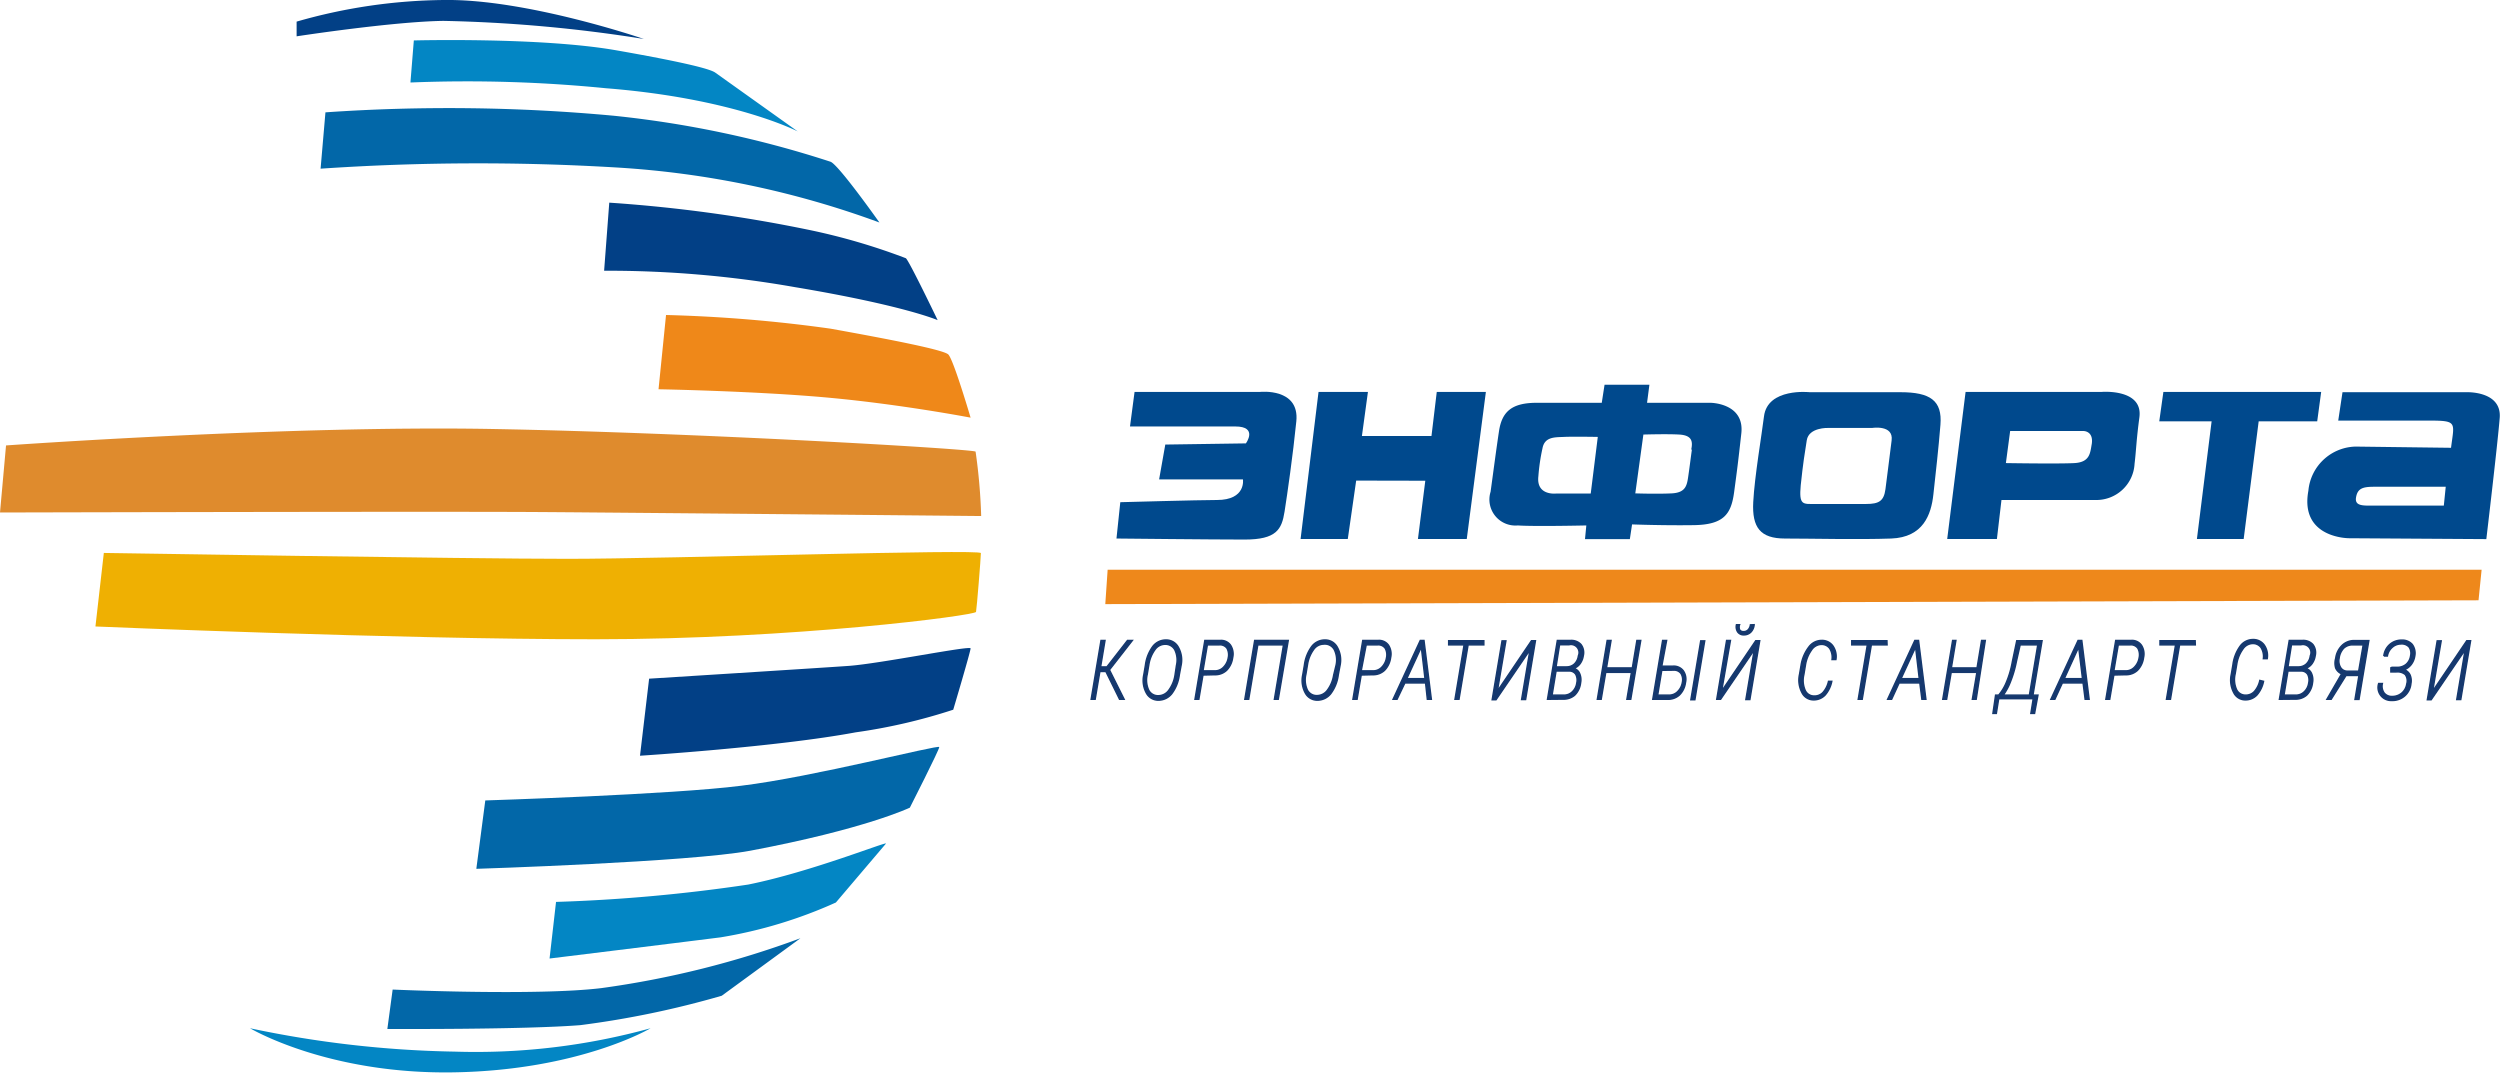 <?xml version="1.0" encoding="UTF-8"?> <svg xmlns="http://www.w3.org/2000/svg" viewBox="0 0 170 72.96"> <defs> <style>.cls-1{fill:#024086;}.cls-2{fill:#0386c4;}.cls-3{fill:#0267a8;}.cls-4{fill:#ef8819;}.cls-5{fill:#df8b2d;}.cls-6{fill:#efb002;}.cls-7{fill:#00498d;}.cls-8{fill:#15386e;stroke:#15386e;stroke-miterlimit:10;stroke-width:0.1px;}.cls-9{fill:#ee881b;}</style> </defs> <title>Ресурс 34</title> <g id="Слой_2" data-name="Слой 2"> <g id="Слой_12" data-name="Слой 12"> <path class="cls-1" d="M20.17,2.47v-1A37.36,37.36,0,0,1,30.2,0c5.63-.08,13.58,2.65,13.58,2.65A98.41,98.41,0,0,0,30.15,1.42C26.67,1.47,20.17,2.47,20.17,2.47Z"></path> <path class="cls-2" d="M28.14,2.75s8.64-.23,13.76.67,6.45,1.31,6.74,1.52l5.61,4S49.93,6.69,41.2,6a95.62,95.62,0,0,0-13.29-.39Z"></path> <path class="cls-3" d="M22.13,7.64a121.51,121.51,0,0,1,19.6.23A70.79,70.79,0,0,1,56.48,11c.56.22,3.32,4.13,3.32,4.13a62.45,62.45,0,0,0-17.86-3.74,158.21,158.21,0,0,0-20.14.08Z"></path> <path class="cls-1" d="M41.43,13.78A100.11,100.11,0,0,1,55,15.63a42.85,42.85,0,0,1,6.6,1.93c.24.21,2.16,4.21,2.16,4.21s-2.28-1-9.68-2.24a73.18,73.18,0,0,0-13-1.12Z"></path> <path class="cls-4" d="M45.29,21.42a98.13,98.13,0,0,1,11.19.93c4.05.73,7.65,1.43,8,1.75S66,28.4,66,28.4s-4.63-.89-9.57-1.35-11.65-.58-11.65-.58Z"></path> <path class="cls-5" d="M.41,30.29s19.14-1.37,33-1.12,32.74,1.36,32.93,1.54a38.4,38.4,0,0,1,.38,4.38s-22.92-.22-29.86-.27S0,34.85,0,34.85Z"></path> <path class="cls-6" d="M66.7,37.61c0,.29-.28,3.76-.33,4S54,43.47,40.49,43.47s-34-.87-34-.87l.57-5S31.74,38,38.59,38,66.7,37.32,66.7,37.61Z"></path> <path class="cls-1" d="M44.14,46.15s11.48-.72,13.58-.87S66,43.88,66,44.09s-1.18,4.17-1.18,4.17a38.36,38.36,0,0,1-6.64,1.54c-5.35,1-14.66,1.59-14.66,1.59Z"></path> <path class="cls-3" d="M33,54.43s12.74-.4,17.4-1c4.88-.59,13.47-2.82,13.47-2.63s-2,4.12-2,4.12-3,1.45-10.86,2.93c-4.13.77-18.62,1.23-18.62,1.23Z"></path> <path class="cls-2" d="M37.81,61.33a111.85,111.85,0,0,0,13.07-1.18c4.32-.87,9.57-3,9.36-2.78l-3.4,4A31.35,31.35,0,0,1,49,63.74c-3.65.46-11.63,1.44-11.63,1.44Z"></path> <path class="cls-3" d="M54.43,63.8l-5.35,3.91a63.12,63.12,0,0,1-9.62,2c-3.86.31-13.12.26-13.12.26l.36-2.68s9.77.44,14.2-.1A63.55,63.55,0,0,0,54.43,63.8Z"></path> <path class="cls-2" d="M44.24,69.92a44.66,44.66,0,0,1-13.32,1.59A72.61,72.61,0,0,1,17,69.92s5.25,3.14,13.84,3S44.24,69.92,44.24,69.92Z"></path> <path class="cls-7" d="M77.15,26.65h8.54s2.69-.29,2.46,2-.61,4.93-.8,6.14-.55,1.9-2.71,1.9-8.72-.07-8.72-.07l.26-2.47S81.55,34,82.75,34c2,0,1.77-1.4,1.77-1.4H78.82l.42-2.37,5.48-.08S85.57,29,84,29c-1,0-7.16,0-7.16,0Z"></path> <polygon class="cls-7" points="89.66 26.65 93.02 26.65 92.61 29.65 97.34 29.65 97.7 26.65 101.04 26.65 99.74 36.65 96.42 36.65 96.92 32.69 92.22 32.68 91.65 36.65 88.44 36.65 89.66 26.65"></polygon> <path class="cls-7" d="M116.31,27.39H112l.16-1.23h-3.05l-.19,1.23h-4.42c-1.7,0-2.37.6-2.57,1.94s-.34,2.43-.57,4.11a1.77,1.77,0,0,0,1.85,2.29c1.16.08,4.66,0,4.66,0l-.09.93h3.05l.15-1s2.16.08,4.2.05,2.54-.75,2.74-2.24.26-1.93.49-4S116.31,27.39,116.31,27.39Zm-8.14,6.17h-2.35s-1.37.17-1.21-1.18a13.45,13.45,0,0,1,.28-1.9c.15-.8.87-.74,1.47-.77s2.29,0,2.29,0Zm6.88-3c-.08.57-.13,1-.23,1.7s-.14,1.24-1.15,1.29-2.47,0-2.47,0l.55-4s1.59-.05,2.44,0S115.13,30,115,30.58Z"></path> <path class="cls-7" d="M129.23,26.67h-6.17s-2.87-.32-3.11,1.65c-.14,1.16-.64,4.09-.73,5.82s.48,2.48,2.16,2.48,5.05.08,7.22,0,2.72-1.61,2.87-3,.35-3.1.48-4.74S131.26,26.67,129.23,26.67Zm-.6,3.28c-.14,1.07-.31,2.52-.42,3.32s-.44,1-1.31,1-2.6,0-3.45,0-1.13.11-1-1.27c.16-1.53.27-2.17.41-3.06s1.45-.84,1.45-.84h3S128.77,28.87,128.63,29.94Z"></path> <path class="cls-7" d="M142.92,26.65h-9.26l-1.25,10h3.38L136.1,34h6.41a2.6,2.6,0,0,0,2.64-2.46c.12-1,.11-1.51.33-3.17C145.73,26.42,142.92,26.65,142.92,26.65Zm-1.86,4.84c-1.08.06-4.66,0-4.66,0l.29-2.18h5s.68,0,.55.88C142.13,30.77,142.14,31.43,141.06,31.49Z"></path> <polygon class="cls-7" points="147.11 26.65 157.84 26.65 157.57 28.65 153.59 28.65 152.57 36.65 149.39 36.65 150.39 28.65 146.83 28.65 147.11 26.65"></polygon> <path class="cls-7" d="M167.72,26.67h-8.43L159,28.6h6.13c2,0,1.76.1,1.54,1.85l-6.27-.08a3.3,3.3,0,0,0-3.43,3c-.6,3.25,2.77,3.23,2.77,3.23l9.33.06s.76-6.39.91-8.24S167.72,26.67,167.72,26.67Zm-1.54,7.71h-4.64c-.79,0-1.43.07-1.33-.55s.46-.73,1.23-.73h4.87Z"></path> <path class="cls-8" d="M75.2,45.66h-.41l-.32,1.89H74.2l.67-4h.27l-.3,1.8h.43l1.4-1.8H77v0l-1.56,2,1,2h-.31Z"></path> <path class="cls-8" d="M80.19,45.9a2.67,2.67,0,0,1-.51,1.27,1.15,1.15,0,0,1-.92.44.91.91,0,0,1-.81-.49,1.77,1.77,0,0,1-.17-1.24l.11-.65a2.71,2.71,0,0,1,.5-1.27,1.12,1.12,0,0,1,.91-.44.93.93,0,0,1,.83.5,1.76,1.76,0,0,1,.18,1.24ZM80,45.25a1.61,1.61,0,0,0-.11-1.06.73.73,0,0,0-.68-.38.85.85,0,0,0-.69.39,2.32,2.32,0,0,0-.4,1l-.11.66a1.64,1.64,0,0,0,.1,1.07.71.71,0,0,0,.67.38.88.88,0,0,0,.71-.39,2.31,2.31,0,0,0,.41-1Z"></path> <path class="cls-8" d="M81.8,45.9l-.28,1.65h-.26l.67-4H83a.78.78,0,0,1,.68.33,1.09,1.09,0,0,1,.14.84,1.5,1.5,0,0,1-.41.86,1.12,1.12,0,0,1-.81.3Zm0-.28h.81a.8.8,0,0,0,.6-.26,1.16,1.16,0,0,0,.31-.62.94.94,0,0,0-.08-.65.57.57,0,0,0-.53-.24h-.81Z"></path> <path class="cls-8" d="M86.92,47.55h-.26l.62-3.7H85.53l-.62,3.7h-.26l.67-4h2.28Z"></path> <path class="cls-8" d="M91,45.9a2.67,2.67,0,0,1-.51,1.27,1.15,1.15,0,0,1-.92.44.91.91,0,0,1-.81-.49,1.77,1.77,0,0,1-.17-1.24l.11-.65a2.71,2.71,0,0,1,.5-1.27,1.12,1.12,0,0,1,.91-.44.93.93,0,0,1,.83.5,1.76,1.76,0,0,1,.18,1.24Zm-.15-.65a1.61,1.61,0,0,0-.11-1.06A.73.73,0,0,0,90,43.8a.85.85,0,0,0-.69.39,2.32,2.32,0,0,0-.4,1l-.11.66a1.64,1.64,0,0,0,.1,1.07.71.71,0,0,0,.67.38.88.88,0,0,0,.71-.39,2.31,2.31,0,0,0,.41-1Z"></path> <path class="cls-8" d="M92.56,45.9l-.28,1.65H92l.67-4h1.07a.78.78,0,0,1,.68.33,1.09,1.09,0,0,1,.14.84,1.5,1.5,0,0,1-.41.86,1.12,1.12,0,0,1-.81.3Zm0-.28h.81a.8.8,0,0,0,.6-.26,1.16,1.16,0,0,0,.31-.62.94.94,0,0,0-.08-.65.57.57,0,0,0-.53-.24H92.9Z"></path> <path class="cls-8" d="M96.94,46.44H95.53L95,47.55h-.27l1.85-4h.25l.5,4h-.27Zm-1.28-.29H96.9L96.65,44h0Z"></path> <path class="cls-8" d="M100.9,43.85H99.83l-.62,3.7h-.27l.62-3.7H98.51l0-.28h2.39Z"></path> <path class="cls-8" d="M104.14,43.57h.27l-.67,4h-.27l.57-3.38h0l-2.31,3.39h-.26l.67-4h.26L101.82,47h0Z"></path> <path class="cls-8" d="M105.23,47.55l.67-4h.91a.89.89,0,0,1,.69.27.9.9,0,0,1,.16.78,1.19,1.19,0,0,1-.23.55.87.87,0,0,1-.42.3.59.59,0,0,1,.4.34,1.06,1.06,0,0,1,.07.64,1.38,1.38,0,0,1-.4.84,1.13,1.13,0,0,1-.77.27Zm.58-1.92-.27,1.64h.81a.8.8,0,0,0,.56-.22,1,1,0,0,0,.31-.6.86.86,0,0,0-.07-.6.52.52,0,0,0-.48-.22Zm0-.28h.74a.78.78,0,0,0,.51-.2.91.91,0,0,0,.27-.55.55.55,0,0,0-.63-.76h-.65Z"></path> <path class="cls-8" d="M110.89,47.55h-.26l.31-1.83h-1.75l-.31,1.83h-.26l.67-4h.26l-.31,1.87H111l.31-1.87h.26Z"></path> <path class="cls-8" d="M113,45.3h.77a.81.81,0,0,1,.69.31,1,1,0,0,1,.15.81,1.43,1.43,0,0,1-.41.84,1.14,1.14,0,0,1-.81.29h-1l.67-4h.27Zm0,.28-.28,1.69h.77a.81.81,0,0,0,.6-.25,1.12,1.12,0,0,0,.31-.61.84.84,0,0,0-.09-.61.59.59,0,0,0-.53-.23Zm2.25,2h-.27l.67-4h.27Z"></path> <path class="cls-8" d="M119.39,43.57h.27l-.67,4h-.27l.57-3.38h0L117,47.55h-.26l.67-4h.26L117.07,47h0Zm-.11-1.09v0a.8.8,0,0,1-.22.5.65.65,0,0,1-.47.19.49.49,0,0,1-.42-.19.63.63,0,0,1-.09-.5h.21a.51.51,0,0,0,0,.34.3.3,0,0,0,.28.13.4.4,0,0,0,.31-.13.6.6,0,0,0,.15-.33Z"></path> <path class="cls-8" d="M124.56,46.33v0a2,2,0,0,1-.45.93,1.06,1.06,0,0,1-.8.33.87.87,0,0,1-.78-.5,1.81,1.81,0,0,1-.16-1.24l.11-.65A2.74,2.74,0,0,1,123,44a1.08,1.08,0,0,1,.87-.45.91.91,0,0,1,.75.35,1.25,1.25,0,0,1,.22.95h-.26a1.15,1.15,0,0,0-.16-.76.68.68,0,0,0-.59-.27.83.83,0,0,0-.66.4,2.36,2.36,0,0,0-.4,1l-.11.66a1.69,1.69,0,0,0,.09,1.06.66.66,0,0,0,.62.39.79.79,0,0,0,.6-.25,1.69,1.69,0,0,0,.37-.75Z"></path> <path class="cls-8" d="M128.32,43.85h-1.07l-.62,3.7h-.27l.62-3.7h-1.06l0-.28h2.39Z"></path> <path class="cls-8" d="M130.55,46.44h-1.41l-.51,1.11h-.27l1.85-4h.25l.5,4h-.27Zm-1.28-.29h1.24L130.26,44h0Z"></path> <path class="cls-8" d="M134.38,47.55h-.26l.31-1.83h-1.75l-.31,1.83h-.26l.67-4H133l-.31,1.87h1.75l.31-1.87H135Z"></path> <path class="cls-8" d="M138.24,47.27h.34l-.23,1.24h-.25l.16-1h-2.35l-.16,1h-.23l.18-1.24h.21a3.28,3.28,0,0,0,.48-.77,6.52,6.52,0,0,0,.45-1.5l.3-1.43h1.72ZM137.11,45a7.63,7.63,0,0,1-.4,1.36,3.85,3.85,0,0,1-.49.91H138l.57-3.42h-1.2Z"></path> <path class="cls-8" d="M141.65,46.44h-1.41l-.51,1.11h-.27l1.85-4h.25l.5,4h-.27Zm-1.28-.29h1.24L141.35,44h0Z"></path> <path class="cls-8" d="M143.74,45.9l-.28,1.65h-.26l.67-4h1.07a.78.78,0,0,1,.68.33,1.09,1.09,0,0,1,.14.84,1.5,1.5,0,0,1-.41.86,1.12,1.12,0,0,1-.81.3Zm0-.28h.81a.8.8,0,0,0,.6-.26,1.16,1.16,0,0,0,.31-.62.94.94,0,0,0-.08-.65.57.57,0,0,0-.53-.24h-.81Z"></path> <path class="cls-8" d="M149.28,43.85h-1.07l-.62,3.7h-.27l.62-3.7h-1.06l0-.28h2.39Z"></path> <path class="cls-8" d="M153.92,46.33v0a2,2,0,0,1-.45.93,1.06,1.06,0,0,1-.8.33.87.87,0,0,1-.78-.5,1.81,1.81,0,0,1-.16-1.24l.11-.65a2.74,2.74,0,0,1,.49-1.26,1.08,1.08,0,0,1,.87-.45.91.91,0,0,1,.75.35,1.25,1.25,0,0,1,.22.95h-.26a1.15,1.15,0,0,0-.16-.76.68.68,0,0,0-.59-.27.83.83,0,0,0-.66.4,2.36,2.36,0,0,0-.4,1l-.11.66a1.69,1.69,0,0,0,.09,1.06.66.66,0,0,0,.62.39.79.79,0,0,0,.6-.25,1.69,1.69,0,0,0,.37-.75Z"></path> <path class="cls-8" d="M155,47.55l.67-4h.91a.89.89,0,0,1,.69.27.9.9,0,0,1,.16.78,1.19,1.19,0,0,1-.23.55.87.87,0,0,1-.42.3.59.59,0,0,1,.4.34,1.06,1.06,0,0,1,.07.64,1.38,1.38,0,0,1-.4.84,1.13,1.13,0,0,1-.77.27Zm.58-1.92-.27,1.64h.81a.8.8,0,0,0,.56-.22,1,1,0,0,0,.31-.6.86.86,0,0,0-.07-.6.52.52,0,0,0-.48-.22Zm0-.28h.74a.78.78,0,0,0,.51-.2.91.91,0,0,0,.27-.55.55.55,0,0,0-.63-.76h-.65Z"></path> <path class="cls-8" d="M158.52,47.55h-.29l1-1.73a.77.77,0,0,1-.4-.39,1.17,1.17,0,0,1,0-.67,1.47,1.47,0,0,1,.44-.88,1.16,1.16,0,0,1,.81-.32h1l-.67,4h-.27l.27-1.63h-.88Zm2.18-3.7H160a.87.87,0,0,0-.63.23,1.2,1.2,0,0,0-.31.68.87.87,0,0,0,.1.63.53.53,0,0,0,.48.25h.75Z"></path> <path class="cls-8" d="M162.65,45.38H163a.93.93,0,0,0,.62-.21.92.92,0,0,0,.3-.57.76.76,0,0,0-.1-.6.67.67,0,0,0-.57-.21.88.88,0,0,0-.58.23,1,1,0,0,0-.33.59h-.24v0a1.22,1.22,0,0,1,.42-.8,1.2,1.2,0,0,1,.79-.28.9.9,0,0,1,.72.29,1,1,0,0,1,.17.81,1.24,1.24,0,0,1-.24.56,1.08,1.08,0,0,1-.47.35.71.71,0,0,1,.39.35,1,1,0,0,1,.06.6,1.25,1.25,0,0,1-1.31,1.14.88.88,0,0,1-.88-1.15H162a.8.8,0,0,0,.12.64.66.66,0,0,0,.55.24,1,1,0,0,0,.65-.23,1,1,0,0,0,.34-.62.74.74,0,0,0-.1-.64.82.82,0,0,0-.61-.18h-.37l0-.15v-.13Z"></path> <path class="cls-8" d="M167.74,43.57H168l-.67,4h-.27l.57-3.38h0l-2.31,3.39h-.26l.67-4H166L165.42,47h0Z"></path> <polygon class="cls-9" points="168.75 38.74 75.32 38.74 75.16 41.08 168.54 40.82 168.75 38.74"></polygon> </g> </g> </svg> 